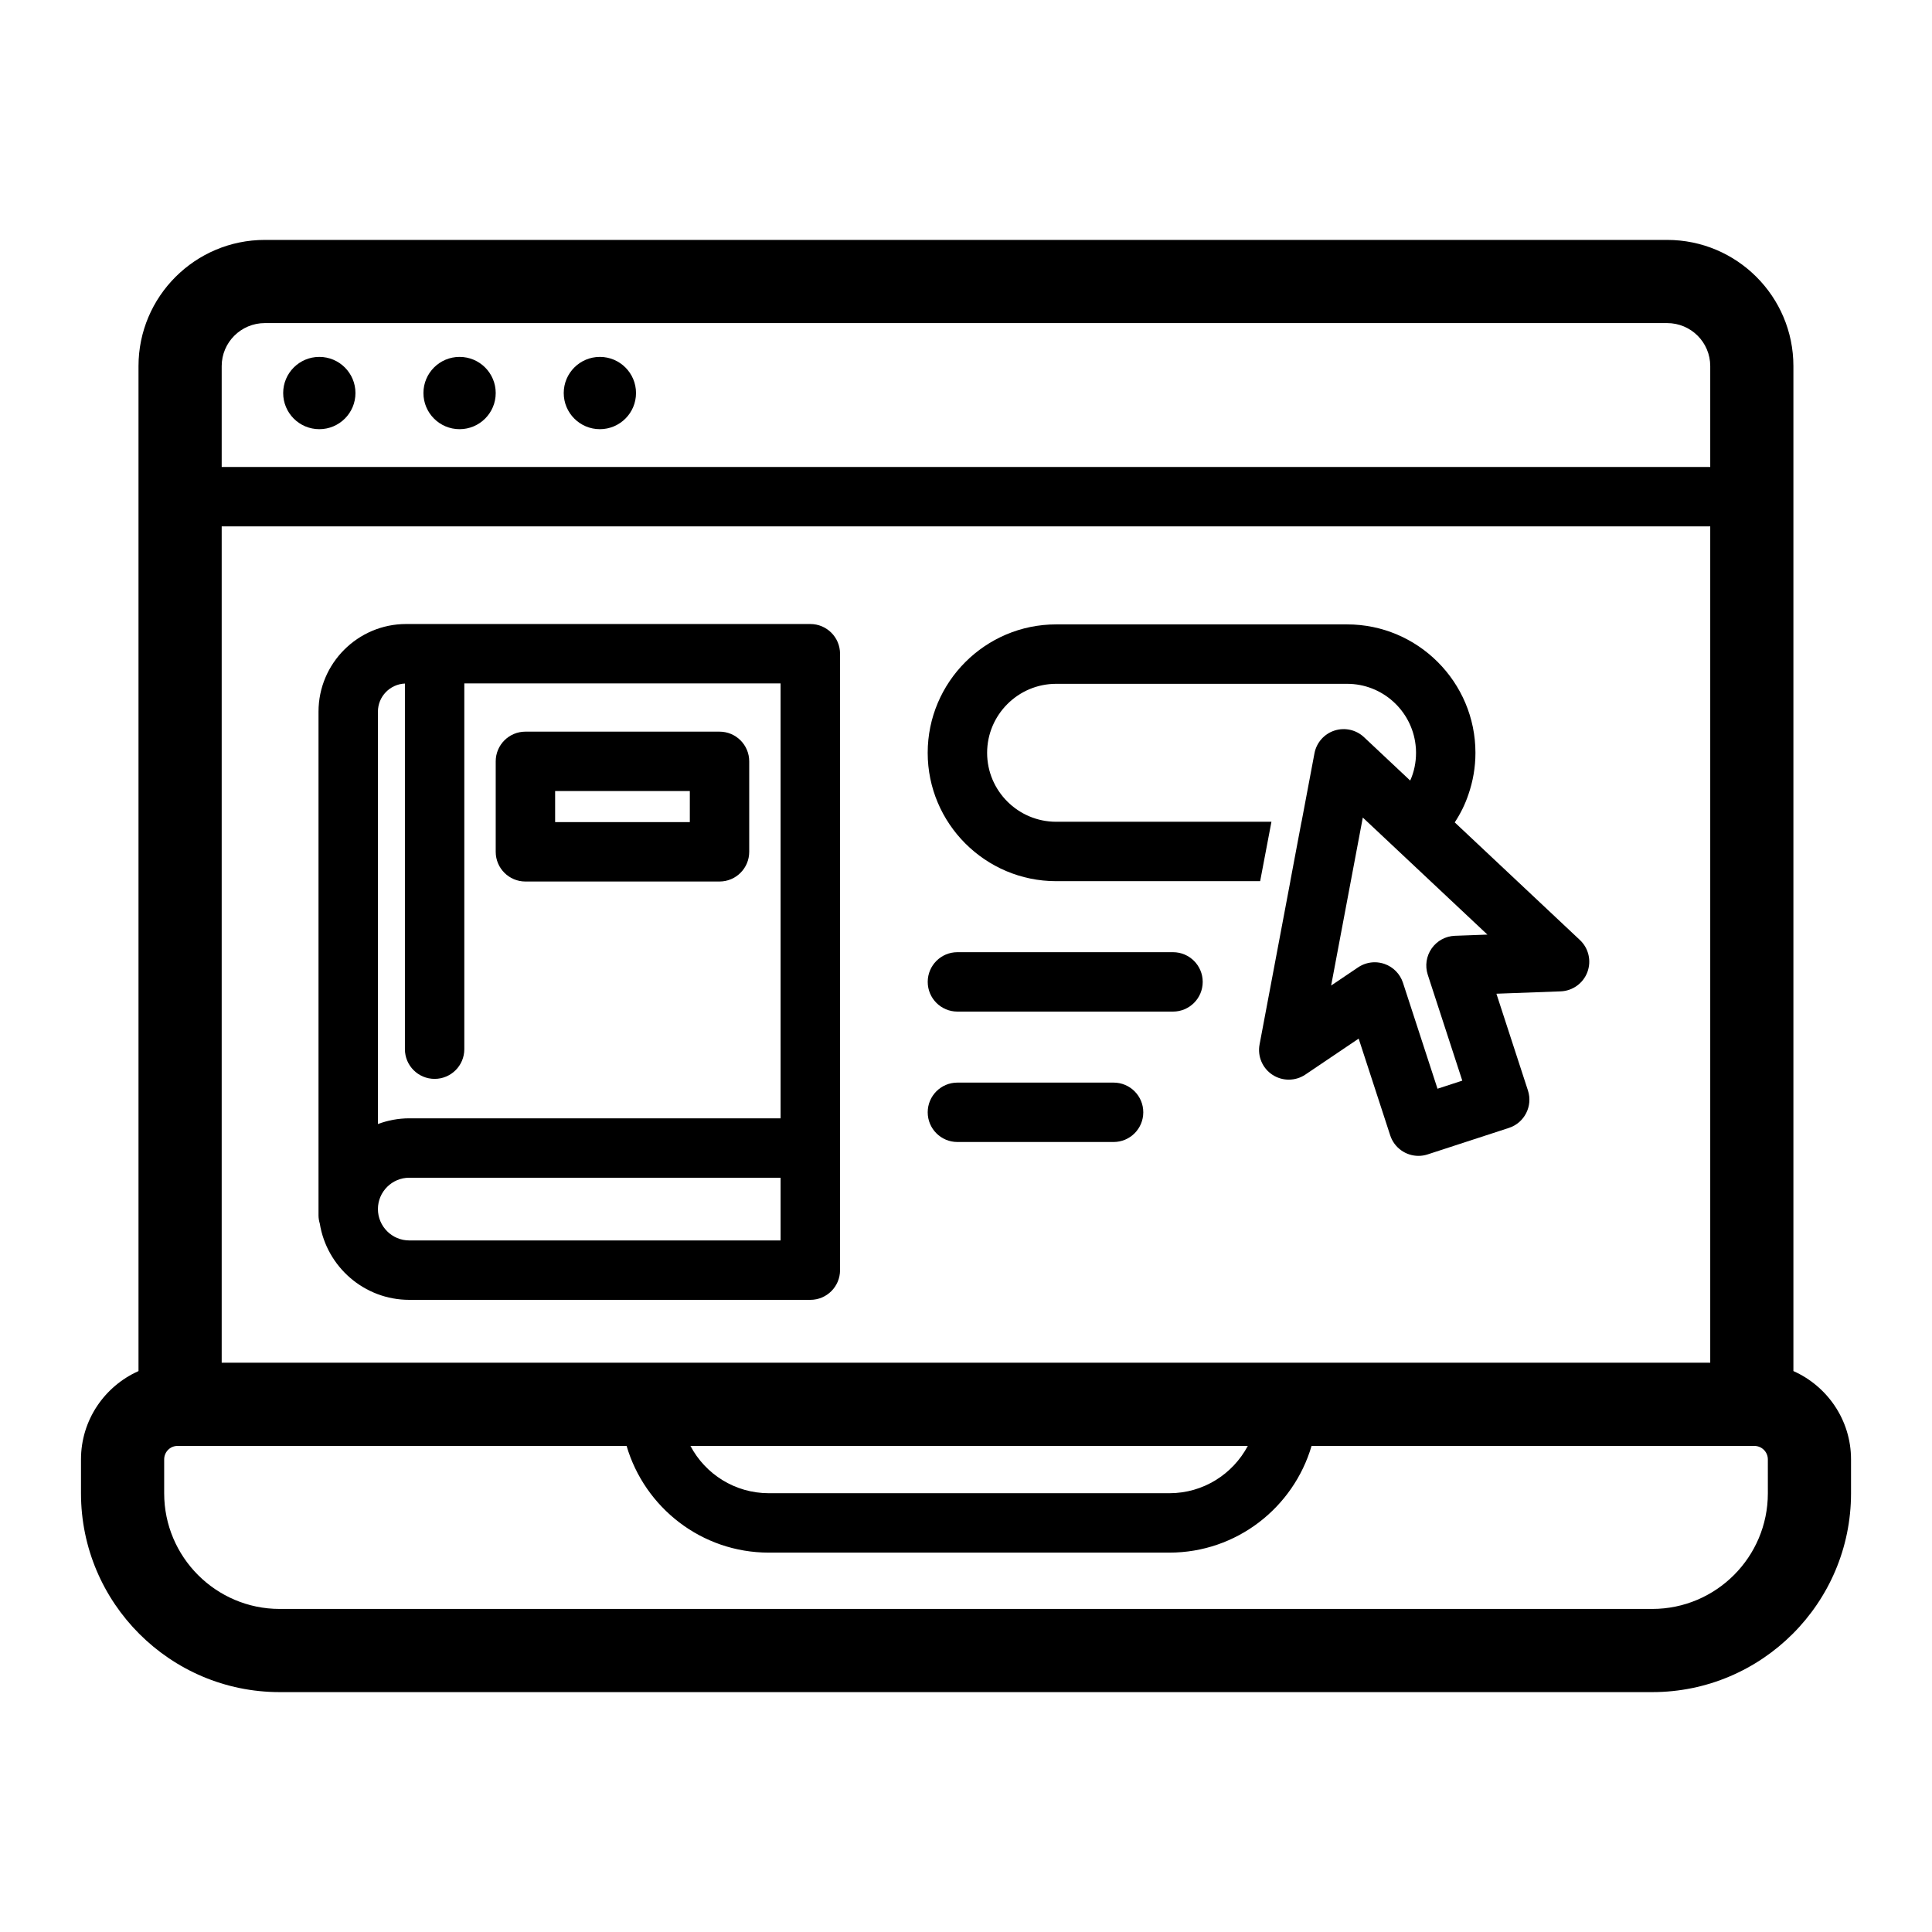 <?xml version="1.0" encoding="UTF-8"?>
<!-- Uploaded to: ICON Repo, www.iconrepo.com, Generator: ICON Repo Mixer Tools -->
<svg fill="#000000" width="800px" height="800px" version="1.1" viewBox="144 144 512 512" xmlns="http://www.w3.org/2000/svg">
 <g>
  <path d="m238.2 248.16c0 5.289-4.289 9.578-9.578 9.578-5.289 0-9.578-4.289-9.578-9.578 0-5.289 4.289-9.578 9.578-9.578 5.289 0 9.578 4.289 9.578 9.578"/>
  <path d="m275.37 248.16c0 5.289-4.289 9.578-9.578 9.578-5.289 0-9.578-4.289-9.578-9.578 0-5.289 4.289-9.578 9.578-9.578 5.289 0 9.578 4.289 9.578 9.578"/>
  <path d="m312.55 248.16c0 5.289-4.289 9.578-9.578 9.578s-9.578-4.289-9.578-9.578c0-5.289 4.289-9.578 9.578-9.578s9.578 4.289 9.578 9.578"/>
  <path d="m283.24 377.61h51.438c4.348 0 7.871-3.523 7.871-7.871v-23.973c0-4.348-3.523-7.871-7.871-7.871h-51.438c-4.348 0-7.871 3.523-7.871 7.871v23.973c0 4.344 3.523 7.871 7.871 7.871zm7.875-23.973h35.695v8.227l-35.695 0.004z"/>
  <path d="m619.27 507.34v-266.32c0-18.453-14.988-33.441-33.473-33.441h-371.62c-18.453 0-33.473 14.988-33.473 33.441v266.33c-8.973 4-15.242 12.973-15.242 23.395v9.004c0 29.031 23.617 52.68 52.648 52.68h363.75c29.062 0 52.68-23.648 52.68-52.68v-9.004c0.004-10.422-6.297-19.398-15.27-23.398zm-416.52-266.32c0-6.297 5.133-11.398 11.43-11.398h371.62c6.328 0 11.43 5.102 11.43 11.398v26.734h-394.48zm0 42.477h394.48v221.64h-394.48zm271.93 243.69c-3.969 7.461-11.777 12.531-20.781 12.531h-106.14c-9.004 0-16.848-5.07-20.781-12.531zm137.82 12.562c0 16.879-13.73 30.637-30.637 30.637h-363.75c-16.879 0-30.605-13.762-30.605-30.637v-9.004c0-1.953 1.574-3.559 3.527-3.559h119.02c4.785 16.312 19.836 28.277 37.691 28.277h106.14c17.855 0 32.906-11.965 37.691-28.277h117.36c1.953 0 3.559 1.605 3.559 3.559z"/>
  <path d="m454.86 396.34h-57.133c-4.348 0-7.871 3.523-7.871 7.871 0 4.348 3.523 7.871 7.871 7.871h57.133c4.348 0 7.871-3.523 7.871-7.871 0-4.348-3.523-7.871-7.871-7.871z"/>
  <path d="m439.11 430.9h-41.387c-4.348 0-7.871 3.523-7.871 7.871 0 4.348 3.523 7.871 7.871 7.871h41.387c4.348 0 7.871-3.523 7.871-7.871 0-4.348-3.523-7.871-7.871-7.871z"/>
  <path d="m358.74 309.37h-107.1c-12.809 0-23.23 10.422-23.23 23.23v133.51c0 0.754 0.137 1.469 0.34 2.164 1.855 11.434 11.766 20.199 23.719 20.199h106.28c4.348 0 7.871-3.523 7.871-7.871v-163.36c-0.004-4.348-3.527-7.871-7.875-7.871zm-7.871 163.36h-98.406c-4.582 0-8.309-3.731-8.309-8.312s3.727-8.309 8.309-8.309h98.406zm0-32.363h-98.406c-2.926 0-5.715 0.551-8.309 1.512v-109.28c0-4.016 3.184-7.277 7.152-7.453v96.898c0 4.348 3.523 7.871 7.871 7.871 4.348 0 7.871-3.523 7.871-7.871v-96.934h83.816z"/>
  <path d="m529.52 361.94c0.004-0.004 0.008-0.008 0.008-0.012 1.512-2.297 2.738-4.754 3.621-7.398 1.195-3.465 1.859-7.148 1.859-11.02 0-18.766-15.273-34.039-34.008-34.039h-77.113c-18.766 0-34.039 15.273-34.039 34.039 0 18.734 15.273 34.008 34.039 34.008h54.066l2.992-15.742h-57.055c-10.078 0-18.293-8.188-18.293-18.262 0-10.078 8.219-18.293 18.293-18.293h77.113c9.352 0 17.098 7.086 18.137 16.184 0.094 0.691 0.125 1.387 0.125 2.109 0 2.613-0.535 5.102-1.543 7.336 0 0.004-0.004 0.008-0.004 0.008l-12.242-11.5c-2.098-1.969-5.098-2.629-7.832-1.746-2.731 0.891-4.766 3.203-5.297 6.027l-3.418 18.137h-0.02l-2.961 15.742h0.012l-8.16 43.277c-0.59 3.121 0.754 6.293 3.41 8.031 2.656 1.742 6.094 1.723 8.727-0.051l14.125-9.531 8.359 25.641c1.086 3.32 4.164 5.434 7.484 5.434 0.805 0 1.633-0.125 2.441-0.391l21.531-7.019c4.133-1.348 6.391-5.789 5.043-9.922l-8.355-25.641 17.027-0.625c3.176-0.121 5.969-2.133 7.082-5.106 1.113-2.973 0.332-6.324-1.98-8.5zm-7.152 40.363 9.152 28.078-6.566 2.141-9.152-28.078c-0.766-2.348-2.59-4.199-4.926-5.004-0.836-0.285-1.695-0.43-2.559-0.43-1.551 0-3.086 0.461-4.402 1.348l-7.148 4.82 8.391-44.52 33.02 31.02-8.613 0.316c-2.469 0.09-4.75 1.336-6.164 3.359-1.414 2.027-1.797 4.598-1.031 6.949z"/>
 </g>
</svg>